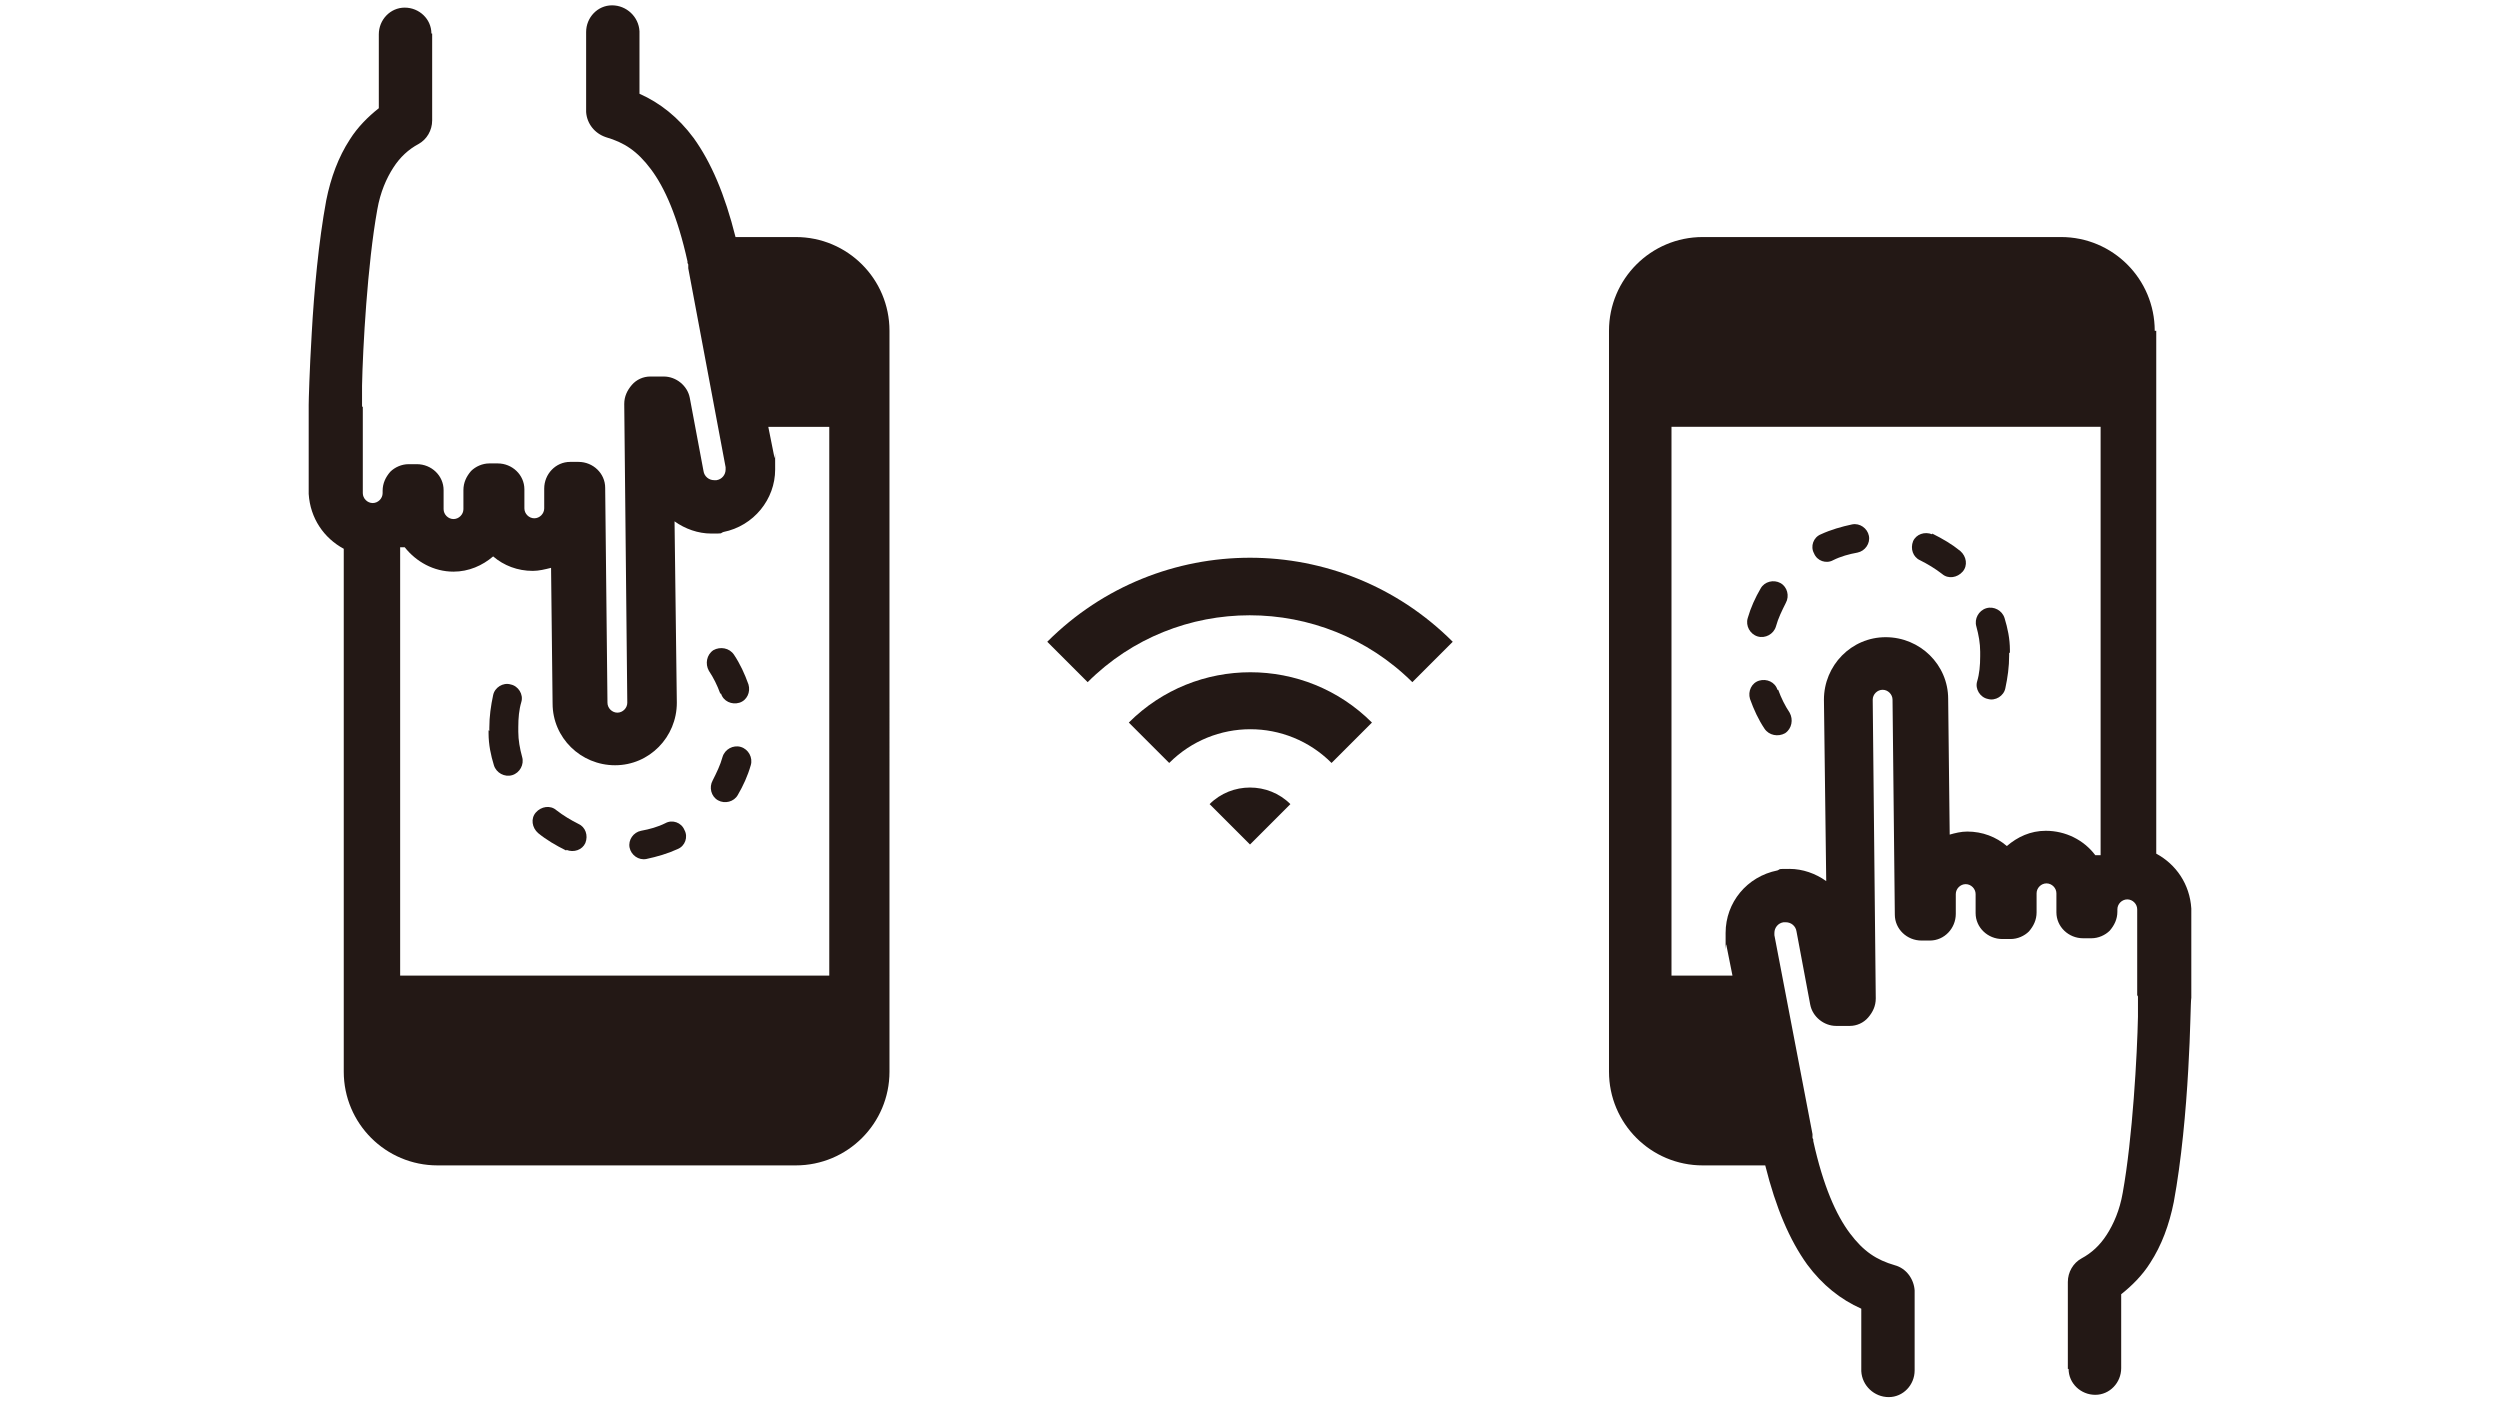 <?xml version="1.0" encoding="UTF-8"?>
<svg id="service_mobile_index_pic_02.svg" data-name="service mobile index pic 02.svg" xmlns="http://www.w3.org/2000/svg" version="1.1" viewBox="0 0 328 184">
  <defs>
    <style>
      .cls-1 {
        fill: #231815;
        stroke-width: 0px;
      }
    </style>
  </defs>
  <g>
    <path class="cls-1" d="M274.9,112.2c-1.5-2-3.9-3.2-6.5-3.2h0s0,0,0,0c0,0,0,0,0,0h0c-2,0-3.7.8-5.1,2-1.4-1.2-3.2-1.9-5.2-1.9h0s0,0,0,0h0c-.8,0-1.6.2-2.3.4l-.2-17.8h0c0-4.5-3.7-8.1-8.2-8.1h0s0,0,0,0c0,0,0,0,0,0h0c-4.5,0-8.1,3.7-8.1,8.2h0c0,.1.3,23.8.3,23.8-1.4-1-3.1-1.6-4.8-1.6s-1.1,0-1.6.2h0c-4,.8-6.8,4.2-6.8,8.2s0,1,.1,1.6l.8,4h-8V56h56.3v56.2c0,0-.1,0-.2,0h0ZM282.7,43.4c0-6.8-5.5-12.3-12.3-12.3h-47c-6.8,0-12.3,5.5-12.3,12.3v97.2c0,6.8,5.5,12.3,12.3,12.3h8.2c1.4,5.6,3.2,9.8,5.5,13,2,2.7,4.4,4.6,7.1,5.8v8.2c.1,1.9,1.7,3.4,3.6,3.4,1.9,0,3.4-1.6,3.4-3.5h0v-10.5c-.1-1.5-1.1-2.9-2.6-3.3-2.4-.7-4.1-1.8-5.9-4.2-1.8-2.4-3.5-6.2-4.8-12.1v-.2c0,0-.1-.2-.1-.2v-.5c0,0,0,0,0,0,0,0,0,0,0,0l-5-26.1v-.3c0-.7.5-1.3,1.2-1.4h0s.3,0,.3,0c.7,0,1.3.5,1.4,1.2l1.8,9.6c.3,1.6,1.8,2.8,3.4,2.8h1.8c.9,0,1.8-.4,2.4-1.1.6-.7,1-1.5,1-2.5l-.4-39.2h0c0-.7.6-1.3,1.3-1.3h0c.7,0,1.3.6,1.3,1.3h0s.3,28.2.3,28.2c0,1.9,1.6,3.4,3.5,3.4h1.1c1.9,0,3.4-1.6,3.4-3.5v-2.6s0,0,0,0h0c0-.7.6-1.3,1.3-1.3h0c.7,0,1.3.6,1.3,1.3h0s0,2.5,0,2.5c0,1.9,1.6,3.4,3.5,3.4h1.1c.9,0,1.8-.4,2.4-1,.6-.7,1-1.5,1-2.5v-2.5s0,0,0,0c0-.7.6-1.3,1.3-1.3.7,0,1.3.6,1.3,1.3v2.5c0,1.9,1.6,3.4,3.5,3.4h1.1c.9,0,1.8-.4,2.4-1,.6-.7,1-1.5,1-2.5v-.3s-.6,0-.6,0h.6c0-.7.6-1.3,1.3-1.3h0c.7,0,1.3.6,1.3,1.3v11.3c.1,0,.1.2.1.2,0,0,0,1,0,2.6-.1,4.9-.7,15.9-2,23.1-.4,2.3-1.2,4.1-2.1,5.5-.9,1.4-2,2.4-3.3,3.1-1.1.6-1.8,1.8-1.8,3.1v11.4c.1,0,.1,0,.1,0,0,1.9,1.6,3.4,3.5,3.4,1.9,0,3.4-1.6,3.4-3.5v-9.7c1.4-1.1,2.8-2.5,3.8-4.1,1.5-2.3,2.5-5,3.1-8,1-5.4,1.6-12,1.9-17.4.3-5,.3-8.9.4-9.4h0s0-.3,0-.3v-11.4c-.2-3.2-2-5.8-4.6-7.2V43.4h0Z"/>
    <path class="cls-1" d="M243,68.8c-1.4.3-2.8.7-4.1,1.3-1,.4-1.4,1.6-.9,2.5.4,1,1.6,1.4,2.5.9,1-.5,2.1-.8,3.2-1,1-.2,1.7-1.2,1.5-2.2-.2-1-1.2-1.7-2.2-1.5h0Z"/>
    <path class="cls-1" d="M263.7,85.7c0-.1,0-.2,0-.4,0-1.5-.3-2.9-.7-4.2-.3-1-1.4-1.6-2.4-1.3-1,.3-1.6,1.4-1.3,2.4.3,1.1.5,2.2.5,3.3,0,.1,0,.2,0,.3,0,0,0,.2,0,.3,0,1.2-.1,2.3-.4,3.3-.3,1,.4,2.1,1.4,2.3,1,.3,2.1-.4,2.3-1.4.3-1.4.5-2.8.5-4.3s0-.2,0-.4h0Z"/>
    <path class="cls-1" d="M253.5,70.1c-1-.4-2.1,0-2.5.9-.4,1,0,2.1.9,2.5,1,.5,2,1.1,2.9,1.8.8.7,2,.5,2.7-.3.7-.8.5-2-.3-2.7-1.1-.9-2.3-1.6-3.7-2.3h0Z"/>
    <path class="cls-1" d="M233.2,90.5c-.3-1-1.4-1.5-2.4-1.2-1,.3-1.5,1.4-1.2,2.4.5,1.4,1.1,2.7,1.9,3.9.6.9,1.8,1.1,2.7.6.9-.6,1.1-1.8.6-2.7-.6-.9-1.1-1.9-1.5-3h0Z"/>
    <path class="cls-1" d="M230.6,83.5c1,.3,2.1-.3,2.4-1.3h0c.3-1.1.8-2.1,1.3-3.1.5-.9.2-2.1-.7-2.6-.9-.5-2.1-.2-2.6.7-.7,1.2-1.3,2.5-1.7,3.9-.3,1,.3,2.1,1.3,2.4h0Z"/>
  </g>
  <g>
    <path class="cls-1" d="M53.1,71.8c1.5,1.9,3.8,3.2,6.4,3.2h0s0,0,0,0h0s0,0,0,0c2,0,3.8-.8,5.2-2,1.4,1.2,3.2,1.9,5.2,1.9h0c.8,0,1.6-.2,2.4-.4l.2,17.8h0c0,4.5,3.7,8.1,8.2,8.1h0c4.5,0,8.1-3.7,8.1-8.2h0c0-.1-.3-23.8-.3-23.8,1.4,1,3.1,1.6,4.8,1.6s1.1,0,1.6-.2c4-.8,6.8-4.3,6.8-8.2s0-1-.1-1.6l-.8-4h8v72h-56.3v-56.2c0,0,.1,0,.2,0h0ZM104.7,31.1h-8.2c-1.4-5.6-3.2-9.8-5.5-13-2-2.7-4.4-4.6-7.1-5.8V4.1c-.1-1.9-1.7-3.4-3.6-3.4-1.9,0-3.4,1.6-3.4,3.5h0v10.5c.1,1.5,1.1,2.8,2.6,3.3,2.4.7,4.1,1.8,5.9,4.2,1.8,2.4,3.5,6.2,4.8,12.1v.2c0,0,.1.2.1.2v.5c0,0,0,0,0,0,0,0,0,0,0,0l4.9,26.1v.3c0,.7-.5,1.3-1.2,1.4h0s-.3,0-.3,0c-.7,0-1.3-.5-1.4-1.2l-1.8-9.6c-.3-1.6-1.8-2.8-3.4-2.8h-1.8c-.9,0-1.8.4-2.4,1.1-.6.7-1,1.5-1,2.5l.4,39.2h0c0,.7-.6,1.3-1.3,1.3h0c-.7,0-1.3-.6-1.3-1.3h0s-.3-28.2-.3-28.2c0-1.9-1.6-3.4-3.5-3.4h-1.1c-1.9,0-3.4,1.6-3.4,3.5v2.6s0,0,0,0h0c0,.7-.6,1.3-1.3,1.3h0c-.7,0-1.3-.6-1.3-1.3h0s0-2.5,0-2.5c0-1.9-1.6-3.4-3.5-3.4h-1.1c-.9,0-1.8.4-2.4,1-.6.7-1,1.5-1,2.5v2.5s0,0,0,0c0,.7-.6,1.3-1.3,1.3-.7,0-1.3-.6-1.3-1.3v-2.5c0-1.9-1.6-3.4-3.5-3.4h-1.1c-.9,0-1.8.4-2.4,1-.6.7-1,1.5-1,2.5v.3s0,0,0,0c0,.7-.6,1.3-1.3,1.3h0c-.7,0-1.3-.6-1.3-1.3v-11.3c-.1,0-.1-.2-.1-.2,0,0,0-1,0-2.6.1-4.9.7-15.9,2-23.1.4-2.3,1.2-4.1,2.1-5.5.9-1.4,2-2.4,3.3-3.1,1.1-.6,1.8-1.8,1.8-3.1V4.4c-.1,0-.1,0-.1,0,0-1.9-1.6-3.4-3.5-3.4-1.9,0-3.4,1.6-3.4,3.5v9.7c-1.4,1.1-2.8,2.5-3.8,4.1-1.5,2.3-2.5,5-3.1,8-1,5.4-1.6,12-1.9,17.4-.3,5-.4,8.9-.4,9.4h0s0,.3,0,.3v11.4c.2,3.2,2,5.8,4.6,7.2v68.6c0,6.8,5.5,12.3,12.3,12.3h47c6.8,0,12.3-5.5,12.3-12.3V43.4c0-6.8-5.5-12.3-12.3-12.3h0Z"/>
    <path class="cls-1" d="M84.8,112.7c1.4-.3,2.8-.7,4.1-1.3,1-.4,1.4-1.6.9-2.5-.4-1-1.6-1.4-2.5-.9-1,.5-2.1.8-3.2,1-1,.2-1.7,1.2-1.5,2.2.2,1,1.2,1.7,2.2,1.5h0Z"/>
    <path class="cls-1" d="M64.1,95.8c0,.1,0,.2,0,.4,0,1.5.3,2.9.7,4.2.3,1,1.4,1.6,2.4,1.3,1-.3,1.6-1.4,1.3-2.4-.3-1.1-.5-2.2-.5-3.3,0-.1,0-.2,0-.3,0,0,0-.2,0-.3,0-1.2.1-2.3.4-3.3.3-1-.4-2.1-1.4-2.3-1-.3-2.1.4-2.3,1.4-.3,1.4-.5,2.8-.5,4.3s0,.2,0,.4h0Z"/>
    <path class="cls-1" d="M74.3,111.5c1,.4,2.1,0,2.5-.9.4-1,0-2.1-.9-2.5-1-.5-2-1.1-2.9-1.8-.8-.7-2-.5-2.7.3-.7.8-.5,2,.3,2.7,1.1.9,2.3,1.6,3.7,2.3h0Z"/>
    <path class="cls-1" d="M94.6,91c.3,1,1.4,1.5,2.4,1.2,1-.3,1.5-1.4,1.2-2.4-.5-1.4-1.1-2.7-1.9-3.9-.6-.9-1.8-1.1-2.7-.6-.9.6-1.1,1.8-.6,2.7.6.9,1.1,1.9,1.5,3h0Z"/>
    <path class="cls-1" d="M97.2,98c-1-.3-2.1.3-2.4,1.3h0c-.3,1.1-.8,2.1-1.3,3.1-.5.9-.2,2.1.7,2.6.9.5,2.1.2,2.6-.7.7-1.2,1.3-2.5,1.7-3.9.3-1-.3-2.1-1.3-2.4h0Z"/>
  </g>
  <g>
    <path class="cls-1" d="M137.4,84.2l5.3,5.3c11.7-11.7,30.8-11.7,42.6,0l5.3-5.3c-14.7-14.7-38.5-14.7-53.2,0Z"/>
    <path class="cls-1" d="M148.1,94.8l5.3,5.3c5.9-5.9,15.4-5.9,21.3,0l5.3-5.3c-8.8-8.8-23.1-8.8-31.9,0Z"/>
    <path class="cls-1" d="M158.7,105.5l5.3,5.3,5.3-5.3c-2.9-2.9-7.7-2.9-10.6,0Z"/>
  </g>
</svg>